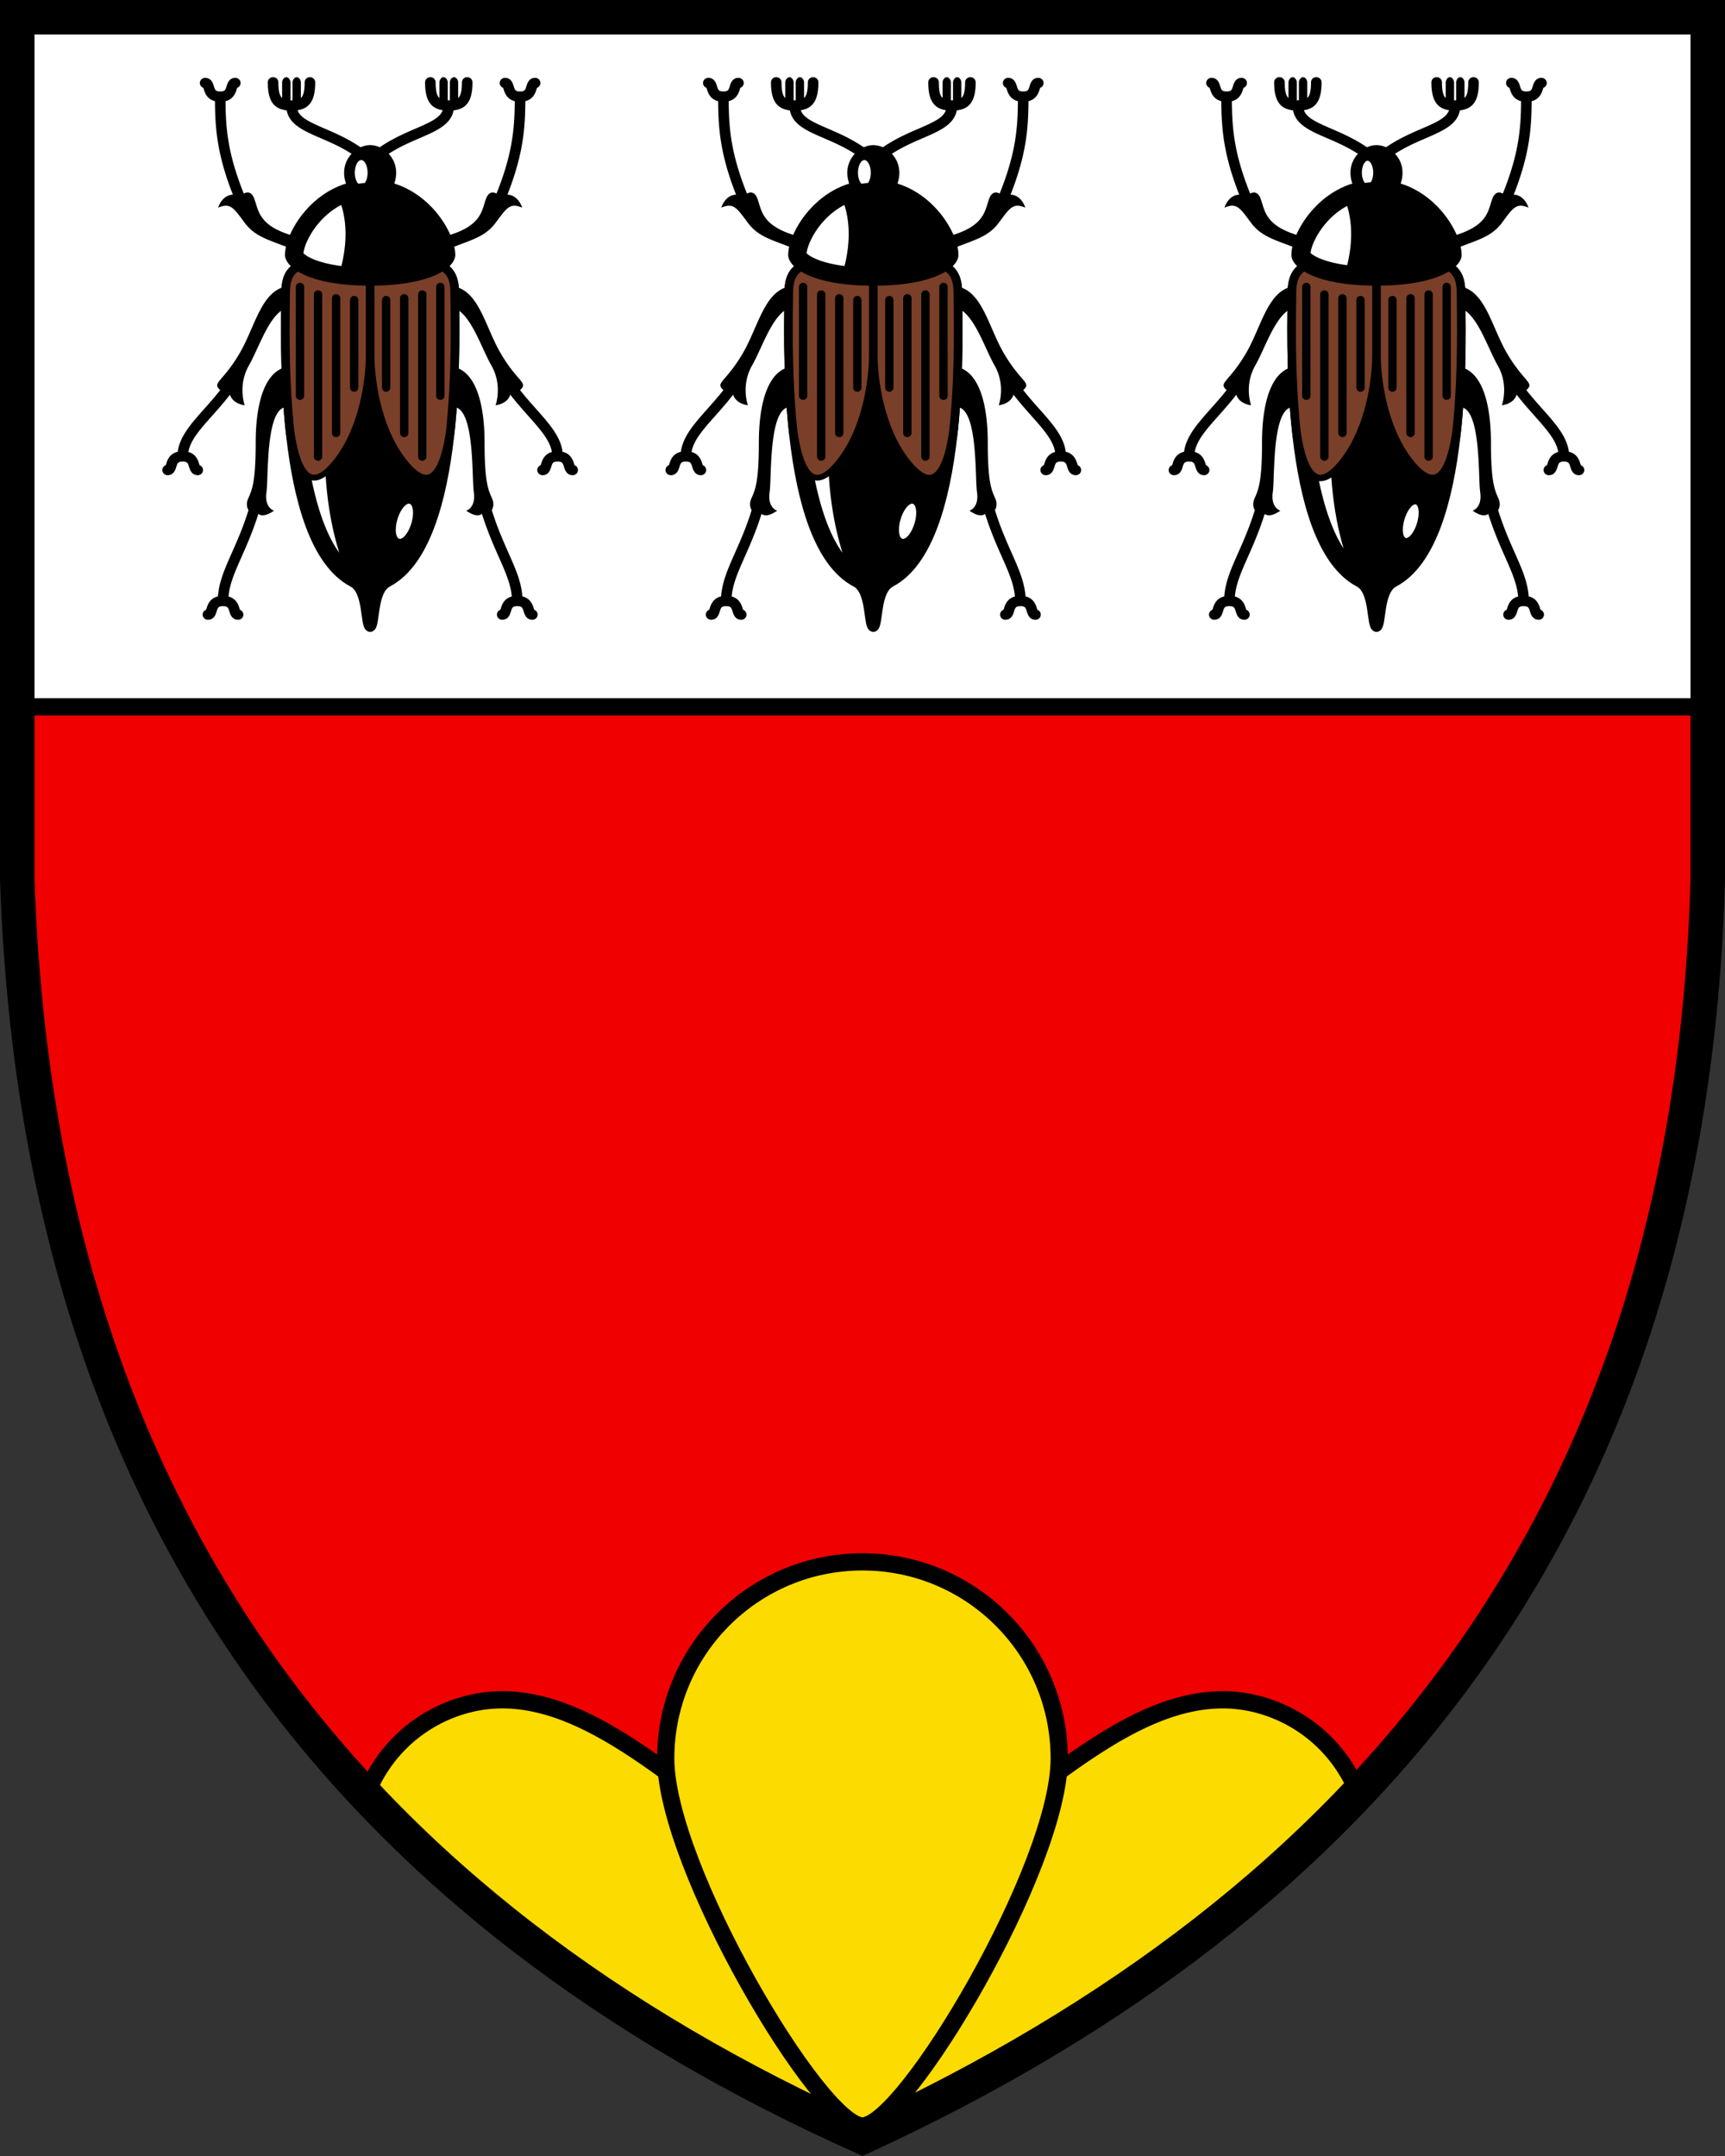 <?xml version="1.0" encoding="UTF-8"?>
<svg width="400" height="500" xmlns="http://www.w3.org/2000/svg">
 <rect width="100%" height="100%" fill="#333333" stroke="none"/>
 <path transform="matrix(1 0 0 .999 -.002 0)" d="M396 164.05H4v39.949c5 150 80 240 196 292 117-54 192-144 196-292z" fill="#f00000" stroke="#00f100"/>
 <path d="M116.439 394.2c-12.243 0-25.787 7.389-31.54 22.12 30.137 32.096 67.788 57.502 111.311 77.474 1.261.024 2.515.074 3.782.074 1.233 0 2.454-.05 3.681-.072 43.526-20.52 81.142-46.097 111.24-77.955-5.853-14.421-19.254-21.64-31.366-21.64-19.685 0-38.083 17.258-56.608 30.39-18.525 13.131-26.95 3.784-26.95 3.784s-8.427 9.347-26.952-3.785c-18.525-13.131-36.921-30.39-56.605-30.39z" fill="#fcdb00"/>
 <g stroke="#000">
  <path d="m314.83 415.57c-1.969-4.749-4.763-8.706-8.058-11.871a34.285 34.258 0 0 0-11.067-7.123c-3.976-1.583-8.131-2.374-12.144-2.374-19.685 0-38.082 17.26-56.607 30.391-18.525 13.132-26.952 3.782-26.952 3.782s-8.425 9.349-26.951-3.782-36.922-30.391-56.606-30.391c-4.013 0-8.169 0.791-12.145 2.374a34.277 34.25 0 0 0-11.068 7.123c-3.295 3.166-6.089 7.123-8.058 11.872" fill="none" stroke-width="4"/>
  <path d="m245.62 407.8c0-25.177-20.427-45.588-45.625-45.588-25.195 0-45.624 20.411-45.624 45.588s35.822 85.233 45.624 85.233c9.801 0 45.625-60.055 45.625-85.233z" fill="#fcdb00" stroke-width="4"/>
  <path d="m3.998 3.997v159.92h392v-159.92z" fill="#fff" stroke-width="4"/>
 </g>
 <path d="m173.82 46.376c-4.269-10.097-4.804-16.252-4.847-22.912 1.878-0.471 2.357-2.005 2.605-2.812l0.1-0.288c0.458-0.173 0.786-0.603 0.786-1.113 0-0.663-0.549-1.2-1.226-1.2-1.42 0-1.816 1.29-2.007 1.909-0.271 0.884-0.384 1.249-1.487 1.249-1.104 0-1.216-0.366-1.487-1.25-0.19-0.619-0.587-1.908-2.007-1.908-0.677 0-1.226 0.537-1.226 1.2 0 0.51 0.328 0.94 0.786 1.113l0.1 0.288c0.249 0.807 0.728 2.345 2.613 2.814 0.043 6.93 0.592 13.325 5.034 23.829 0.259 0.612 0.976 0.902 1.6 0.65 0.626-0.254 0.923-0.956 0.664-1.569zm-2.27 40.799a1.24 1.24 0 0 0-1.692 0.365c-1.821 2.79-3.948 5.18-5.824 7.29-3.035 3.413-5.686 6.403-6.143 9.944-1.946 0.447-2.435 2.014-2.686 2.832-0.027 0.088-0.059 0.192-0.09 0.28a1.2 1.2 0 0 0-0.796 1.12c0 0.664 0.549 1.2 1.225 1.2 1.42 0 1.818-1.289 2.008-1.908 0.27-0.884 0.384-1.25 1.486-1.25s1.216 0.366 1.488 1.25c0.19 0.62 0.586 1.909 2.007 1.909 0.676 0 1.225-0.537 1.225-1.2a1.2 1.2 0 0 0-0.796-1.12 9.538 9.538 0 0 1-0.09-0.281c-0.243-0.794-0.709-2.293-2.513-2.79 0.47-2.722 2.735-5.273 5.523-8.409 1.932-2.172 4.122-4.634 6.042-7.574 0.364-0.558 0.196-1.3-0.374-1.658zm5.87 29.133a1.198 1.198 0 0 0-0.875-1.465 1.229 1.229 0 0 0-1.496 0.858c-1.403 5.26-3.115 9.122-4.625 12.53-1.648 3.718-2.972 6.733-3.212 10.078-1.923 0.457-2.408 2.012-2.658 2.826-0.028 0.088-0.06 0.191-0.09 0.28a1.2 1.2 0 0 0-0.796 1.12c0 0.664 0.548 1.201 1.225 1.201 1.42 0 1.817-1.29 2.007-1.909 0.272-0.883 0.384-1.249 1.488-1.249 1.103 0 1.215 0.366 1.486 1.25 0.191 0.62 0.587 1.908 2.008 1.908 0.676 0 1.225-0.537 1.225-1.2a1.2 1.2 0 0 0-0.797-1.12c-0.03-0.09-0.062-0.193-0.09-0.28-0.245-0.8-0.716-2.316-2.555-2.801 0.247-2.904 1.48-5.704 3.007-9.149 1.469-3.314 3.297-7.44 4.748-12.878zm53.77-69.932c4.27-10.097 4.804-16.252 4.847-22.912-1.878-0.471-2.356-2.005-2.604-2.812l-0.1-0.288a1.195 1.195 0 0 1-0.785-1.113c0-0.663 0.548-1.2 1.224-1.2 1.422 0 1.818 1.29 2.008 1.909 0.272 0.884 0.384 1.249 1.487 1.249s1.215-0.366 1.487-1.25c0.19-0.619 0.587-1.908 2.007-1.908 0.677 0 1.226 0.537 1.226 1.2 0 0.51-0.327 0.94-0.786 1.113l-0.1 0.288c-0.247 0.807-0.728 2.345-2.613 2.814-0.042 6.93-0.592 13.325-5.033 23.829-0.26 0.612-0.976 0.902-1.6 0.65a1.191 1.191 0 0 1-0.665-1.569zm2.28 40.799a1.24 1.24 0 0 1 1.693 0.365c1.82 2.79 3.947 5.18 5.823 7.29 3.036 3.413 5.686 6.403 6.144 9.944 1.946 0.447 2.434 2.014 2.686 2.832 0.026 0.088 0.06 0.192 0.09 0.28a1.2 1.2 0 0 1 0.795 1.12c0 0.664-0.549 1.2-1.225 1.2-1.42 0-1.818-1.289-2.008-1.908-0.27-0.884-0.384-1.25-1.486-1.25-1.104 0-1.216 0.366-1.487 1.25-0.19 0.62-0.587 1.909-2.008 1.909a1.212 1.212 0 0 1-1.225-1.2c0-0.515 0.332-0.95 0.796-1.12 0.03-0.09 0.062-0.193 0.09-0.281 0.243-0.794 0.708-2.293 2.514-2.79-0.472-2.722-2.736-5.273-5.524-8.409-1.932-2.172-4.122-4.634-6.04-7.574a1.187 1.187 0 0 1 0.372-1.658zm-5.88 29.133c-0.17-0.641 0.221-1.298 0.876-1.465s1.324 0.217 1.495 0.858c1.403 5.26 3.115 9.122 4.625 12.53 1.65 3.718 2.972 6.733 3.212 10.078 1.923 0.457 2.408 2.012 2.658 2.826 0.028 0.088 0.06 0.191 0.09 0.28 0.464 0.171 0.796 0.607 0.796 1.12 0 0.664-0.548 1.201-1.225 1.201-1.421 0-1.818-1.29-2.008-1.909-0.271-0.883-0.384-1.249-1.487-1.249s-1.215 0.366-1.486 1.25c-0.191 0.62-0.588 1.908-2.008 1.908a1.213 1.213 0 0 1-1.226-1.2c0-0.514 0.333-0.95 0.797-1.12 0.03-0.09 0.063-0.193 0.09-0.28 0.245-0.8 0.717-2.316 2.555-2.801-0.246-2.904-1.479-5.704-3.006-9.149-1.47-3.314-3.296-7.44-4.748-12.878z" stroke-width="1"/>
 <path d="m185.64 54.944c-9.029-2.29-8.948-6.002-9.997-8.844-1.048-2.843-3.225-0.632-3.225-0.632-3.95-1.5-5.16 2.685-5.16 2.685 2.822-1.184 3.548 0 6.128 3.474 2.58 3.475 5.764 3.988 11.81 6.436zm-1.15 11.345c-7.068 0-8.358 8.974-12.228 15.607s-6.369 6.765-4.676 8.423c0.565 0.553 2.258 0.158 2.258 0.158s-0.242 2.922 3.587 3.514c0 0-1.693-4.58 0.967-9.239 2.661-4.659 5.2-13.621 10.118-13.621zm0.02 18.661c-6.288 0-8.545 8.212-8.545 17.687s-0.914 11.054-1.774 13.055c-0.86 2 0.537 4 1.827 2.737 0 0 0.752 2.422 4.193 0 0 0-2.285-0.631-1.747-4.316s-0.403-22.426 6.046-19.373zm34.86-30.006c9.03-2.29 8.95-6.002 9.997-8.844 1.048-2.843 3.225-0.632 3.225-0.632 3.95-1.5 5.16 2.685 5.16 2.685-2.822-1.184-3.548 0-6.128 3.474-2.579 3.475-5.764 3.988-11.81 6.436zm1.16 11.345c7.07 0 8.358 8.974 12.228 15.607s6.37 6.765 4.676 8.423c-0.564 0.553-2.257 0.158-2.257 0.158s0.242 2.922-3.588 3.514c0 0 1.693-4.58-0.967-9.239s-5.2-13.621-10.118-13.621zm-0.03 18.661c6.29 0 8.546 8.212 8.546 17.687s0.914 11.054 1.774 13.055c0.86 2-0.538 4-1.828 2.737 0 0-0.752 2.422-4.192 0 0 0 2.284-0.631 1.747-4.316-0.538-3.685 0.403-22.426-6.047-19.373zm-18.77-49.736c-3.32-2.612-6.877-4.147-9.735-5.38-3.57-1.541-5.707-2.549-6.311-4.272 2.882-0.444 4.088-2.41 4.088-6.468 0-0.664-0.548-1.2-1.225-1.2s-1.225 0.536-1.225 1.2c0 2.08-0.304 3.12-0.871 3.643v-3.629c0-0.523-0.433-1.215-0.968-1.215-0.534 0-0.967 0.692-0.967 1.215v4.152l-0.242 2e-3 -0.242-2e-3v-4.152c0-0.523-0.433-1.215-0.968-1.215-0.534 0-0.967 0.692-0.967 1.215v3.629c-0.567-0.523-0.87-1.563-0.87-3.643 0-0.664-0.55-1.2-1.226-1.2s-1.225 0.536-1.225 1.2c0 4.191 1.292 6.149 4.385 6.504 0.624 3.305 3.993 4.77 7.846 6.432 2.868 1.238 6.119 2.64 9.188 5.055a1.244 1.244 0 0 0 1.724-0.184 1.183 1.183 0 0 0-0.188-1.687zm1.56 0c3.32-2.612 6.877-4.147 9.736-5.38 3.57-1.541 5.706-2.549 6.311-4.272-2.882-0.444-4.09-2.41-4.09-6.468 0-0.664 0.55-1.2 1.227-1.2 0.676 0 1.224 0.536 1.224 1.2 0 2.08 0.305 3.12 0.872 3.643v-3.629c0-0.523 0.432-1.215 0.967-1.215s0.968 0.692 0.968 1.215v4.152l0.242 2e-3 0.24-2e-3v-4.152c0-0.523 0.434-1.215 0.968-1.215s0.968 0.692 0.968 1.215v3.629c0.566-0.523 0.87-1.563 0.87-3.643 0-0.664 0.549-1.2 1.226-1.2s1.225 0.536 1.225 1.2c0 4.191-1.292 6.149-4.385 6.504-0.623 3.305-3.992 4.77-7.845 6.432-2.869 1.238-6.12 2.64-9.19 5.055a1.244 1.244 0 0 1-1.722-0.184 1.183 1.183 0 0 1 0.188-1.687z" stroke-width="1"/>
 <path transform="matrix(1 0 0 .999 -.002 0)" d="M222.11 67.894c0-9.213-8.087-6.642-19.604-6.642s-19.604-2.57-19.604 6.642c0 8.59-2.109 58.059 15.468 67.354l-.01.002c3.804 1.925 2.685 10.441 4.147 10.441s.342-8.516 4.146-10.441l-.01-.002c17.576-9.295 15.467-58.765 15.467-67.354z" stroke="#000" stroke-linecap="round" stroke-linejoin="round" stroke-width="2"/>
 <path d="M222.108 67.84c0-9.205-8.087-6.636-19.604-6.636S182.9 58.634 182.9 67.84c0 4.154-.494 17.878.988 31.99.954 7.27 3.716 16.84 11.142 7.264 6.121-7.892 7.474-19.365 7.474-24.59 0 5.225 1.353 16.698 7.473 24.59 7.43 9.58 10.19 0 11.143-7.272v-.002c1.483-14.107.988-27.827.988-31.98zM187.2 91.792a.957.957 0 0 1-.967.948.957.957 0 0 1-.967-.948V66.53c0-.523.432-.948.967-.948.534 0 .967.425.967.948zm4.188 14.11c0 .523-.432.947-.967.947s-.967-.425-.967-.948v-37.62c0-.523.432-.947.967-.947s.967.424.967.947zm4.19-5.476c0 .524-.434.947-.968.947s-.968-.424-.968-.947V69.163c0-.524.433-.948.968-.948s.967.424.967.948zm4.187-10.528a.957.957 0 0 1-.967.947.957.957 0 0 1-.968-.947V69.58c0-.524.433-.948.968-.948.534 0 .967.425.967.948zm7.416 0a.957.957 0 0 1-.967.947.958.958 0 0 1-.968-.947V69.58c0-.524.434-.948.968-.948.535 0 .967.425.967.948zm4.189 10.528a.957.957 0 0 1-.968.947.957.957 0 0 1-.967-.947V69.163c0-.524.433-.948.967-.948s.968.424.968.948zm4.188 5.475a.957.957 0 0 1-.967.948.957.957 0 0 1-.967-.948v-37.62c0-.523.432-.947.967-.947.534 0 .967.424.967.947zm4.188-14.109a.956.956 0 0 1-.967.948.958.958 0 0 1-.967-.948V66.53c0-.523.433-.948.967-.948.535 0 .967.425.967.948z" fill="#7a3f28"/>
 <g stroke="#000" stroke-linecap="round" stroke-linejoin="round">
  <g stroke-width="1.999">
   <path d="m222.11 67.84c0-9.206-8.087-6.637-19.604-6.637s-19.604-2.568-19.604 6.637c0 4.154-0.494 17.878 0.988 31.989 0.953 7.271 3.716 16.842 11.142 7.264 6.12-7.891 7.473-19.365 7.473-24.589 0 5.224 1.353 16.697 7.474 24.59 7.43 9.578 10.19 0 11.143-7.272v-9.99e-4c1.483-14.108 0.988-27.827 0.988-31.98zm-19.6 14.664v-17.243" fill="none"/>
   <path d="m202.51 34.65c-3.078 0-7.029 3.948-3.885 9.239h7.769c3.145-5.291-0.806-9.239-3.884-9.239z"/>
   <path d="m202.51 42.73c-11.866 0-18.745 11.37-18.745 16.424 0 1.895 4.49 6.106 18.745 6.106s18.745-4.211 18.745-6.106c0-5.054-6.879-16.424-18.745-16.424z"/>
  </g>
  <path d="m212.39 121.44c0.716-2.418 0.43-4.624-0.64-4.928-1.068-0.304-2.517 1.41-3.233 3.828s-0.43 4.624 0.639 4.928c1.07 0.304 2.517-1.409 3.234-3.827zm-16.39-74.381c-2.207 1.069-3.925 2.548-5.162 3.89-2.574 2.792-4.007 6.051-4.147 7.9 0.609 0.741 3.208 2.468 9.398 3.212 1.695-6.626 1.07-11.591-0.089-15.002zm-7.46 63.869c1.985 9.906 4.804 15.66 7.704 18.9-2.441-7.073-3.42-14.216-3.748-20.029-1.57 1.286-2.874 1.553-3.956 1.129zm11.09-67.966a17.794 17.78 0 0 1 1.82-0.205c0.482-0.587 0.798-1.58 0.798-2.706 0-1.803-0.812-3.264-1.813-3.264-1.002 0-1.814 1.462-1.814 3.264 0 1.279 0.414 2.376 1.01 2.911z" fill="#fff" stroke-width=".667"/>
 </g>
 <path d="m57.144 46.376c-4.269-10.097-4.804-16.252-4.847-22.912 1.878-0.471 2.357-2.005 2.605-2.812l0.1-0.288c0.458-0.173 0.786-0.603 0.786-1.113 0-0.663-0.549-1.2-1.225-1.2-1.421 0-1.817 1.29-2.008 1.909-0.271 0.884-0.384 1.249-1.487 1.249s-1.215-0.366-1.487-1.25c-0.19-0.619-0.586-1.908-2.007-1.908-0.677 0-1.225 0.537-1.225 1.2 0 0.51 0.327 0.94 0.785 1.113l0.1 0.288c0.249 0.807 0.728 2.345 2.613 2.814 0.043 6.93 0.592 13.325 5.034 23.829 0.259 0.612 0.976 0.902 1.6 0.65 0.626-0.254 0.923-0.956 0.664-1.569zm-2.273 40.799a1.24 1.24 0 0 0-1.692 0.365c-1.821 2.79-3.948 5.18-5.824 7.29-3.035 3.413-5.686 6.403-6.143 9.944-1.946 0.447-2.435 2.014-2.686 2.832-0.027 0.088-0.059 0.192-0.09 0.28a1.2 1.2 0 0 0-0.796 1.12c0 0.664 0.549 1.2 1.225 1.2 1.42 0 1.817-1.289 2.007-1.908 0.272-0.884 0.384-1.25 1.487-1.25s1.216 0.366 1.487 1.25c0.191 0.62 0.587 1.909 2.008 1.909 0.676 0 1.225-0.537 1.225-1.2a1.2 1.2 0 0 0-0.796-1.12 9.723 9.723 0 0 1-0.09-0.281c-0.243-0.794-0.709-2.293-2.513-2.79 0.47-2.722 2.734-5.273 5.523-8.409 1.932-2.172 4.122-4.634 6.042-7.574 0.364-0.558 0.196-1.3-0.374-1.658zm5.874 29.133a1.198 1.198 0 0 0-0.875-1.465 1.229 1.229 0 0 0-1.496 0.858c-1.403 5.26-3.115 9.122-4.625 12.53-1.648 3.718-2.972 6.733-3.212 10.078-1.923 0.457-2.408 2.012-2.658 2.826-0.028 0.088-0.06 0.191-0.09 0.28a1.2 1.2 0 0 0-0.796 1.12c0 0.664 0.548 1.201 1.225 1.201 1.42 0 1.817-1.29 2.007-1.909 0.272-0.883 0.384-1.249 1.488-1.249s1.215 0.366 1.486 1.25c0.191 0.62 0.587 1.908 2.008 1.908 0.676 0 1.225-0.537 1.225-1.2a1.2 1.2 0 0 0-0.797-1.12c-0.03-0.09-0.062-0.193-0.089-0.28-0.246-0.8-0.717-2.316-2.556-2.801 0.247-2.904 1.48-5.704 3.007-9.149 1.469-3.314 3.297-7.44 4.748-12.878zm53.773-69.932c4.27-10.097 4.804-16.252 4.847-22.912-1.878-0.471-2.357-2.005-2.605-2.812l-0.1-0.288a1.195 1.195 0 0 1-0.785-1.113c0-0.663 0.549-1.2 1.225-1.2 1.421 0 1.818 1.29 2.008 1.909 0.271 0.884 0.384 1.249 1.487 1.249s1.215-0.366 1.487-1.25c0.19-0.619 0.586-1.908 2.007-1.908 0.677 0 1.225 0.537 1.225 1.2 0 0.51-0.327 0.94-0.785 1.113l-0.1 0.288c-0.248 0.807-0.728 2.345-2.613 2.814-0.043 6.93-0.592 13.325-5.033 23.829-0.26 0.612-0.976 0.902-1.601 0.65a1.19 1.19 0 0 1-0.664-1.569zm2.27 40.799a1.24 1.24 0 0 1 1.693 0.365c1.82 2.79 3.947 5.18 5.823 7.29 3.036 3.413 5.686 6.403 6.144 9.944 1.946 0.447 2.435 2.014 2.686 2.832 0.027 0.088 0.059 0.192 0.09 0.28a1.2 1.2 0 0 1 0.795 1.12c0 0.664-0.548 1.2-1.225 1.2-1.42 0-1.817-1.289-2.007-1.908-0.271-0.884-0.384-1.25-1.487-1.25s-1.216 0.366-1.487 1.25c-0.19 0.62-0.586 1.909-2.007 1.909a1.212 1.212 0 0 1-1.225-1.2c0-0.515 0.332-0.95 0.796-1.12 0.03-0.09 0.063-0.193 0.09-0.281 0.244-0.794 0.709-2.293 2.514-2.79-0.472-2.722-2.735-5.273-5.524-8.409-1.932-2.172-4.122-4.634-6.042-7.574a1.187 1.187 0 0 1 0.374-1.658zm-5.87 29.133a1.198 1.198 0 0 1 0.876-1.465 1.229 1.229 0 0 1 1.496 0.858c1.402 5.26 3.114 9.122 4.625 12.53 1.648 3.718 2.972 6.733 3.211 10.078 1.923 0.457 2.41 2.012 2.66 2.826 0.026 0.088 0.058 0.191 0.088 0.28 0.464 0.171 0.796 0.607 0.796 1.12 0 0.664-0.548 1.201-1.224 1.201-1.421 0-1.818-1.29-2.008-1.909-0.27-0.883-0.384-1.249-1.487-1.249s-1.215 0.366-1.487 1.25c-0.19 0.62-0.586 1.908-2.007 1.908a1.213 1.213 0 0 1-1.225-1.2c0-0.514 0.332-0.95 0.797-1.12 0.03-0.09 0.062-0.193 0.089-0.28 0.246-0.8 0.717-2.316 2.556-2.801-0.247-2.904-1.48-5.704-3.007-9.149-1.47-3.314-3.297-7.44-4.749-12.878z" stroke-width="1"/>
 <path d="m68.965 54.944c-9.029-2.29-8.948-6.002-9.996-8.844-1.048-2.843-3.225-0.632-3.225-0.632-3.95-1.5-5.16 2.685-5.16 2.685 2.822-1.184 3.547 0 6.127 3.474 2.58 3.475 5.764 3.988 11.811 6.436zm-1.155 11.345c-7.068 0-8.358 8.974-12.228 15.607s-6.369 6.765-4.676 8.423c0.565 0.553 2.258 0.158 2.258 0.158s-0.242 2.922 3.587 3.514c0 0-1.693-4.58 0.967-9.239 2.661-4.659 5.2-13.621 10.118-13.621zm0.026 18.661c-6.288 0-8.545 8.212-8.545 17.687s-0.914 11.054-1.774 13.055c-0.86 2 0.537 4 1.827 2.737 0 0 0.752 2.422 4.193 0 0 0-2.285-0.631-1.747-4.316s-0.403-22.426 6.046-19.373zm34.862-30.006c9.03-2.29 8.95-6.002 9.998-8.844 1.048-2.843 3.224-0.632 3.224-0.632 3.951-1.5 5.16 2.685 5.16 2.685-2.822-1.184-3.547 0-6.127 3.474s-5.765 3.988-11.81 6.436zm1.15 11.345c7.068 0 8.358 8.974 12.228 15.607s6.37 6.765 4.676 8.423c-0.564 0.553-2.257 0.158-2.257 0.158s0.242 2.922-3.587 3.514c0 0 1.693-4.58-0.968-9.239-2.66-4.659-5.2-13.621-10.118-13.621zm-0.03 18.661c6.29 0 8.546 8.212 8.546 17.687s0.914 11.054 1.774 13.055c0.86 2-0.538 4-1.828 2.737 0 0-0.752 2.422-4.193 0 0 0 2.285-0.631 1.747-4.316s0.403-22.426-6.046-19.373zm-18.768-49.736c-3.32-2.612-6.877-4.147-9.735-5.38-3.57-1.541-5.707-2.549-6.311-4.272 2.882-0.444 4.088-2.41 4.088-6.468 0-0.664-0.548-1.2-1.225-1.2s-1.225 0.536-1.225 1.2c0 2.08-0.304 3.12-0.871 3.643v-3.629c0-0.523-0.433-1.215-0.967-1.215s-0.968 0.692-0.968 1.215v4.152l-0.242 2e-3 -0.242-2e-3v-4.152c0-0.523-0.432-1.215-0.967-1.215-0.534 0-0.967 0.692-0.967 1.215v3.629c-0.567-0.523-0.871-1.563-0.871-3.643 0-0.664-0.549-1.2-1.225-1.2s-1.226 0.536-1.226 1.2c0 4.191 1.292 6.149 4.386 6.504 0.624 3.305 3.992 4.77 7.845 6.432 2.868 1.238 6.12 2.64 9.189 5.055 0.528 0.415 1.3 0.333 1.722-0.184a1.183 1.183 0 0 0-0.188-1.687zm1.558 0c3.321-2.612 6.878-4.147 9.736-5.38 3.57-1.541 5.706-2.549 6.311-4.272-2.882-0.444-4.089-2.41-4.089-6.468 0-0.664 0.55-1.2 1.226-1.2s1.225 0.536 1.225 1.2c0 2.08 0.304 3.12 0.87 3.643v-3.629c0-0.523 0.433-1.215 0.969-1.215 0.534 0 0.967 0.692 0.967 1.215v4.152l0.242 2e-3 0.242-2e-3v-4.152c0-0.523 0.433-1.215 0.967-1.215s0.968 0.692 0.968 1.215v3.629c0.566-0.523 0.87-1.563 0.87-3.643 0-0.664 0.55-1.2 1.226-1.2s1.224 0.536 1.224 1.2c0 4.191-1.292 6.149-4.384 6.504-0.624 3.305-3.993 4.77-7.846 6.432-2.868 1.238-6.119 2.64-9.189 5.055a1.243 1.243 0 0 1-1.723-0.184 1.183 1.183 0 0 1 0.188-1.687z" stroke-width="1"/>
 <path transform="matrix(1 0 0 .999 -.002 0)" d="M105.44 67.894c0-9.213-8.087-6.642-19.604-6.642s-19.604-2.57-19.604 6.642c0 8.59-2.109 58.059 15.468 67.354l-.01.002c3.804 1.925 2.686 10.441 4.147 10.441 1.46 0 .342-8.516 4.146-10.441l-.01-.002c17.575-9.295 15.467-58.765 15.467-67.354z" stroke="#000" stroke-linecap="round" stroke-linejoin="round" stroke-width="2"/>
 <path d="M105.438 67.84c0-9.205-8.087-6.636-19.604-6.636S66.23 58.634 66.23 67.84c0 4.154-.494 17.878.988 31.99.954 7.27 3.716 16.84 11.142 7.264 6.121-7.892 7.474-19.365 7.474-24.59 0 5.225 1.352 16.698 7.473 24.59 7.43 9.58 10.191 0 11.143-7.272v-.002c1.481-14.107.988-27.827.988-31.98zm-34.91 23.952a.957.957 0 0 1-.967.948.957.957 0 0 1-.967-.948V66.53c0-.523.432-.948.967-.948.534 0 .967.425.967.948zm4.188 14.11a.957.957 0 0 1-.967.947.957.957 0 0 1-.967-.948v-37.62c0-.523.432-.947.967-.947.535 0 .967.424.967.947zm4.19-5.476a.957.957 0 0 1-.968.947.957.957 0 0 1-.968-.947V69.163c0-.524.433-.948.968-.948.534 0 .967.424.967.948zm4.187-10.528c0 .523-.433.947-.967.947s-.968-.424-.968-.947V69.58c0-.524.433-.948.968-.948s.967.425.967.948zm7.417 0a.957.957 0 0 1-.968.947.958.958 0 0 1-.967-.947V69.58c0-.524.433-.948.967-.948.535 0 .968.425.968.948zm4.188 10.528a.957.957 0 0 1-.968.947.957.957 0 0 1-.967-.947V69.163c0-.524.433-.948.967-.948s.968.424.968.948zm4.188 5.475a.957.957 0 0 1-.967.948.957.957 0 0 1-.967-.948v-37.62c0-.523.432-.947.967-.947.534 0 .967.424.967.947zm4.188-14.109a.957.957 0 0 1-.967.948.958.958 0 0 1-.967-.948V66.53c0-.523.433-.948.967-.948.535 0 .967.425.967.948z" fill="#7a3f28"/>
 <g stroke="#000" stroke-linecap="round" stroke-linejoin="round" stroke-width="2">
  <path transform="matrix(1 0 0 .999 -.002 0)" d="M105.44 67.894c0-9.213-8.087-6.642-19.604-6.642s-19.604-2.57-19.604 6.642c0 4.157-.494 17.892.988 32.014.953 7.277 3.716 16.855 11.142 7.27 6.12-7.897 7.473-19.38 7.473-24.608 0 5.228 1.353 16.71 7.474 24.609 7.43 9.586 10.19 0 11.143-7.278V99.9c1.481-14.119.988-27.849.988-32.005zM85.832 82.57V65.313" fill="none"/>
  <path transform="matrix(1 0 0 .999 -.002 0)" d="M85.832 34.677c-3.078 0-7.029 3.951-3.885 9.246h7.769c3.144-5.295-.806-9.246-3.884-9.246z"/>
  <path transform="matrix(1 0 0 .999 -.002 0)" d="m85.832 42.764c-11.866 0-18.745 11.379-18.745 16.437 0 1.897 4.49 6.111 18.745 6.111s18.745-4.214 18.745-6.111c0-5.058-6.88-16.437-18.745-16.437z"/>
 </g>
 <path d="m95.711 121.44c0.716-2.418 0.43-4.624-0.64-4.928-1.069-0.304-2.517 1.41-3.233 3.828-0.717 2.418-0.43 4.624 0.639 4.928 1.07 0.304 2.517-1.409 3.234-3.827zm-16.388-74.381c-2.207 1.069-3.925 2.548-5.162 3.89-2.574 2.792-4.007 6.051-4.147 7.9 0.609 0.741 3.208 2.468 9.398 3.212 1.694-6.626 1.07-11.591-0.089-15.002zm-7.465 63.869c1.985 9.906 4.804 15.66 7.704 18.9-2.441-7.073-3.42-14.216-3.748-20.029-1.57 1.286-2.875 1.553-3.956 1.129zm11.095-67.966a17.772 17.758 0 0 1 1.82-0.205c0.482-0.587 0.799-1.58 0.799-2.706 0-1.803-0.812-3.264-1.814-3.264-1.001 0-1.813 1.462-1.813 3.264 0 1.279 0.413 2.376 1.008 2.911z" fill="#fff" stroke="#000" stroke-linecap="round" stroke-linejoin="round" stroke-width=".667"/>
 <path d="m290.5 46.376c-4.268-10.097-4.804-16.252-4.847-22.912 1.878-0.471 2.357-2.006 2.605-2.812l0.1-0.288c0.458-0.174 0.785-0.603 0.785-1.113 0-0.663-0.549-1.2-1.225-1.2-1.421 0-1.818 1.29-2.008 1.909-0.27 0.884-0.384 1.249-1.486 1.249-1.104 0-1.216-0.366-1.487-1.25-0.19-0.619-0.587-1.908-2.007-1.908-0.678 0-1.226 0.537-1.226 1.2 0 0.51 0.327 0.94 0.785 1.113l0.1 0.288c0.248 0.807 0.728 2.345 2.613 2.814 0.043 6.93 0.593 13.325 5.034 23.829 0.26 0.611 0.976 0.902 1.6 0.65a1.19 1.19 0 0 0 0.665-1.569zm-2.27 40.799a1.24 1.24 0 0 0-1.692 0.365c-1.82 2.79-3.947 5.18-5.823 7.29-3.035 3.413-5.686 6.404-6.144 9.944-1.946 0.447-2.434 2.014-2.685 2.832-0.028 0.088-0.06 0.19-0.09 0.28-0.464 0.17-0.796 0.606-0.796 1.12 0 0.663 0.548 1.2 1.225 1.2 1.421 0 1.818-1.289 2.008-1.908 0.271-0.884 0.384-1.25 1.487-1.25s1.215 0.366 1.486 1.25c0.191 0.62 0.588 1.909 2.008 1.909 0.677 0 1.226-0.538 1.226-1.2a1.2 1.2 0 0 0-0.797-1.12c-0.03-0.09-0.063-0.193-0.09-0.281-0.243-0.794-0.709-2.293-2.513-2.79 0.47-2.723 2.734-5.274 5.523-8.409 1.932-2.172 4.122-4.634 6.042-7.574 0.363-0.558 0.196-1.3-0.374-1.658zm5.87 29.133a1.199 1.199 0 0 0-0.875-1.465 1.228 1.228 0 0 0-1.495 0.858c-1.403 5.26-3.116 9.122-4.626 12.529-1.648 3.719-2.972 6.734-3.212 10.079-1.922 0.456-2.408 2.011-2.658 2.825-0.027 0.088-0.059 0.192-0.09 0.28-0.464 0.171-0.795 0.607-0.795 1.121 0 0.663 0.548 1.2 1.225 1.2 1.421 0 1.817-1.29 2.008-1.91 0.271-0.882 0.384-1.248 1.486-1.248 1.104 0 1.216 0.366 1.487 1.249 0.19 0.62 0.587 1.91 2.007 1.91 0.678 0 1.226-0.538 1.226-1.2a1.2 1.2 0 0 0-0.796-1.121c-0.03-0.09-0.063-0.193-0.09-0.28-0.246-0.8-0.717-2.315-2.556-2.801 0.247-2.904 1.48-5.704 3.007-9.148 1.468-3.314 3.296-7.438 4.748-12.88zm53.77-69.932c4.27-10.097 4.804-16.252 4.848-22.912-1.878-0.471-2.357-2.006-2.605-2.812l-0.1-0.288a1.194 1.194 0 0 1-0.785-1.113c0-0.663 0.548-1.2 1.225-1.2 1.42 0 1.817 1.29 2.007 1.909 0.272 0.884 0.384 1.249 1.487 1.249s1.215-0.366 1.487-1.25c0.19-0.619 0.587-1.908 2.008-1.908 0.677 0 1.225 0.537 1.225 1.2 0 0.51-0.327 0.94-0.785 1.113l-0.1 0.288c-0.248 0.807-0.728 2.345-2.614 2.814-0.042 6.93-0.592 13.325-5.033 23.829-0.26 0.611-0.976 0.902-1.6 0.65a1.19 1.19 0 0 1-0.665-1.569zm2.27 40.799a1.24 1.24 0 0 1 1.692 0.365c1.821 2.79 3.948 5.18 5.824 7.29 3.035 3.413 5.686 6.404 6.144 9.944 1.946 0.447 2.434 2.014 2.685 2.832 0.027 0.088 0.06 0.19 0.09 0.28 0.463 0.17 0.795 0.606 0.795 1.12 0 0.663-0.548 1.2-1.224 1.2-1.422 0-1.818-1.289-2.008-1.908-0.272-0.884-0.384-1.25-1.487-1.25s-1.215 0.366-1.487 1.25c-0.19 0.62-0.587 1.909-2.007 1.909a1.213 1.213 0 0 1-1.226-1.2c0-0.515 0.333-0.95 0.797-1.12 0.03-0.09 0.062-0.193 0.089-0.281 0.244-0.794 0.71-2.293 2.514-2.79-0.47-2.723-2.735-5.274-5.523-8.409-1.932-2.172-4.122-4.634-6.042-7.574a1.188 1.188 0 0 1 0.374-1.658zm-5.87 29.133a1.199 1.199 0 0 1 0.876-1.465 1.228 1.228 0 0 1 1.495 0.858c1.403 5.26 3.115 9.122 4.625 12.529 1.65 3.719 2.972 6.734 3.212 10.079 1.923 0.456 2.408 2.011 2.658 2.825 0.028 0.088 0.06 0.192 0.09 0.28 0.464 0.171 0.796 0.607 0.796 1.121 0 0.663-0.548 1.2-1.225 1.2-1.421 0-1.817-1.29-2.008-1.91-0.27-0.882-0.384-1.248-1.487-1.248s-1.215 0.366-1.486 1.249c-0.19 0.62-0.588 1.91-2.008 1.91a1.213 1.213 0 0 1-1.226-1.2c0-0.515 0.333-0.95 0.797-1.121 0.03-0.09 0.063-0.193 0.09-0.28 0.245-0.8 0.717-2.315 2.555-2.801-0.246-2.904-1.479-5.704-3.006-9.148-1.468-3.314-3.296-7.438-4.748-12.88z" stroke-width="1"/>
 <path d="m302.32 54.944c-9.029-2.29-8.948-6.002-9.996-8.845-1.048-2.842-3.226-0.631-3.226-0.631-3.95-1.5-5.159 2.684-5.159 2.684 2.821-1.184 3.547 0 6.127 3.475 2.58 3.474 5.764 3.987 11.81 6.435zm-1.15 11.344c-7.068 0-8.358 8.974-12.228 15.608-3.87 6.633-6.369 6.765-4.676 8.423 0.564 0.553 2.258 0.158 2.258 0.158s-0.242 2.922 3.587 3.514c0 0-1.693-4.58 0.967-9.24 2.661-4.659 5.201-13.62 10.12-13.62zm0.02 18.662c-6.288 0-8.546 8.212-8.546 17.688s-0.914 11.054-1.773 13.055c-0.86 2 0.538 4.001 1.827 2.737 0 0 0.753 2.422 4.193 0 0 0-2.285-0.631-1.747-4.316s-0.403-22.426 6.046-19.372zm34.86-30.006c9.03-2.29 8.95-6.002 9.997-8.845 1.048-2.842 3.225-0.631 3.225-0.631 3.95-1.5 5.16 2.684 5.16 2.684-2.822-1.184-3.548 0-6.127 3.475-2.58 3.474-5.765 3.987-11.81 6.435zm1.15 11.344c7.07 0 8.358 8.974 12.228 15.608 3.87 6.633 6.37 6.765 4.677 8.423-0.565 0.553-2.258 0.158-2.258 0.158s0.242 2.922-3.587 3.514c0 0 1.692-4.58-0.968-9.24-2.66-4.659-5.2-13.62-10.119-13.62zm-0.02 18.662c6.29 0 8.546 8.212 8.546 17.688s0.914 11.054 1.774 13.055c0.86 2-0.538 4.001-1.828 2.737 0 0-0.752 2.422-4.192 0 0 0 2.284-0.631 1.747-4.316-0.538-3.685 0.403-22.426-6.047-19.372zm-18.77-49.736c-3.32-2.612-6.876-4.147-9.735-5.38-3.57-1.541-5.707-2.548-6.311-4.272 2.882-0.444 4.089-2.41 4.089-6.468 0-0.664-0.549-1.2-1.226-1.2s-1.225 0.536-1.225 1.2c0 2.08-0.304 3.12-0.871 3.643v-3.629c0-0.523-0.433-1.215-0.967-1.215-0.535 0-0.968 0.692-0.968 1.215v4.152l-0.242 2e-3c-0.083 0-0.162 0-0.241-2e-3v-4.152c0-0.523-0.433-1.215-0.967-1.215s-0.968 0.692-0.968 1.215v3.629c-0.566-0.523-0.87-1.563-0.87-3.643 0-0.664-0.55-1.2-1.226-1.2-0.677 0-1.226 0.536-1.226 1.2 0 4.191 1.292 6.149 4.386 6.504 0.623 3.305 3.992 4.77 7.845 6.432 2.869 1.238 6.12 2.64 9.19 5.055a1.244 1.244 0 0 0 1.722-0.184 1.183 1.183 0 0 0-0.189-1.687zm1.55 0c3.32-2.612 6.877-4.147 9.736-5.38 3.57-1.541 5.706-2.548 6.311-4.272-2.882-0.444-4.09-2.41-4.09-6.468 0-0.664 0.55-1.2 1.227-1.2 0.676 0 1.224 0.536 1.224 1.2 0 2.08 0.305 3.12 0.872 3.643v-3.629c0-0.523 0.433-1.215 0.967-1.215s0.968 0.692 0.968 1.215v4.152l0.242 2e-3c0.082 0 0.162 0 0.24-2e-3v-4.152c0-0.523 0.434-1.215 0.968-1.215 0.535 0 0.968 0.692 0.968 1.215v3.629c0.566-0.523 0.87-1.563 0.87-3.643 0-0.664 0.549-1.2 1.226-1.2s1.225 0.536 1.225 1.2c0 4.191-1.292 6.149-4.385 6.504-0.623 3.305-3.992 4.77-7.845 6.432-2.869 1.238-6.12 2.64-9.189 5.055a1.243 1.243 0 0 1-1.723-0.184 1.183 1.183 0 0 1 0.188-1.687z" stroke-width="1"/>
 <path transform="matrix(1 0 0 .999 -.002 0)" d="M338.79 67.894c0-9.213-8.087-6.642-19.604-6.642-11.516 0-19.604-2.57-19.604 6.642 0 8.59-2.109 58.059 15.468 67.354l-.01.002c3.803 1.925 2.685 10.441 4.146 10.441s.343-8.516 4.147-10.441l-.011-.002c17.577-9.295 15.468-58.765 15.468-67.354z" stroke="#000" stroke-linecap="round" stroke-linejoin="round" stroke-width="2"/>
 <path d="M338.788 67.84c0-9.205-8.087-6.636-19.604-6.636-11.516 0-19.604-2.57-19.604 6.636 0 4.154-.494 17.878.988 31.99.954 7.27 3.716 16.84 11.143 7.264 6.121-7.892 7.474-19.366 7.474-24.59 0 5.225 1.352 16.698 7.473 24.59 7.43 9.58 10.19 0 11.143-7.272v-.002c1.481-14.107.988-27.827.988-31.98zM303.88 91.792a.957.957 0 0 1-.967.948.957.957 0 0 1-.967-.948V66.53c0-.523.432-.948.967-.948.534 0 .967.425.967.948zm4.188 14.11a.956.956 0 0 1-.968.947.958.958 0 0 1-.967-.948v-37.62c0-.523.433-.947.967-.947.536 0 .968.424.968.947zm4.188-5.476a.957.957 0 0 1-.967.947.958.958 0 0 1-.967-.947V69.163c0-.524.433-.948.967-.948.535 0 .967.424.967.948zm4.19-10.528a.958.958 0 0 1-.968.947.957.957 0 0 1-.967-.947V69.58c0-.524.432-.948.967-.948.534 0 .967.425.967.948zm7.415 0a.957.957 0 0 1-.967.947.958.958 0 0 1-.967-.947V69.58c0-.524.433-.948.967-.948.535 0 .967.425.967.948zm4.189 10.528a.957.957 0 0 1-.967.947.957.957 0 0 1-.968-.947V69.163c0-.524.433-.948.968-.948.534 0 .967.424.967.948zm4.189 5.475a.957.957 0 0 1-.968.948.957.957 0 0 1-.967-.948v-37.62c0-.523.432-.947.967-.947.534 0 .968.424.968.947zm4.187-14.109a.956.956 0 0 1-.967.948.958.958 0 0 1-.968-.948V66.53c0-.523.434-.948.968-.948.535 0 .967.425.967.948z" fill="#7a3f28"/>
 <g stroke="#000">
  <g stroke-linecap="round" stroke-linejoin="round" stroke-width="2">
   <path transform="matrix(1 0 0 .999 -.002 0)" d="m338.79 67.894c0-9.213-8.087-6.642-19.604-6.642-11.516 0-19.604-2.57-19.604 6.642 0 4.157-0.494 17.892 0.988 32.014 0.954 7.277 3.716 16.855 11.143 7.27 6.12-7.897 7.473-19.38 7.473-24.608 0 5.228 1.353 16.71 7.474 24.609 7.43 9.586 10.19 0 11.143-7.278v-1e-3c1.481-14.119 0.987-27.849 0.987-32.005zm-19.6 14.676v-17.257" fill="none"/>
   <path transform="matrix(1 0 0 .999 -.002 0)" d="m319.19 34.677c-3.078 0-7.029 3.951-3.884 9.246h7.768c3.145-5.294-0.806-9.246-3.884-9.246z"/>
   <path transform="matrix(1 0 0 .999 -.002 0)" d="m319.19 42.764c-11.866 0-18.745 11.379-18.745 16.437 0 1.897 4.49 6.111 18.745 6.111s18.745-4.214 18.745-6.111c0-5.058-6.88-16.437-18.745-16.437z"/>
  </g>
  <g fill="#fff" stroke-linecap="round" stroke-linejoin="round" stroke-width="1">
   <path transform="matrix(1 0 0 .999 -.002 0)" d="m329.07 121.54c0.716-2.42 0.43-4.628-0.64-4.932-1.068-0.304-2.516 1.411-3.233 3.832-0.716 2.42-0.43 4.628 0.64 4.932 1.068 0.304 2.517-1.411 3.233-3.832zm-16.39-74.44c-2.207 1.07-3.925 2.55-5.161 3.892-2.574 2.794-4.007 6.056-4.148 7.907 0.61 0.742 3.209 2.469 9.399 3.214 1.694-6.63 1.069-11.6-0.09-15.013zm-7.47 63.92c1.985 9.914 4.805 15.672 7.704 18.915-2.441-7.079-3.42-14.227-3.747-20.045-1.571 1.287-2.875 1.553-3.957 1.13zm11.1-68.02a17.962 17.962 0 0 1 1.82-0.205c0.482-0.587 0.798-1.58 0.798-2.708 0-1.804-0.812-3.266-1.813-3.266s-1.814 1.462-1.814 3.266c1e-3 1.28 0.414 2.378 1.01 2.913z"/>
  </g>
  <path d="m396 3.997h-392v199.84c5 149.88 80 239.81 196 291.77 117-53.957 192-143.89 196-291.77z" fill="none" stroke-width="7.997"/>
 </g>
</svg>
